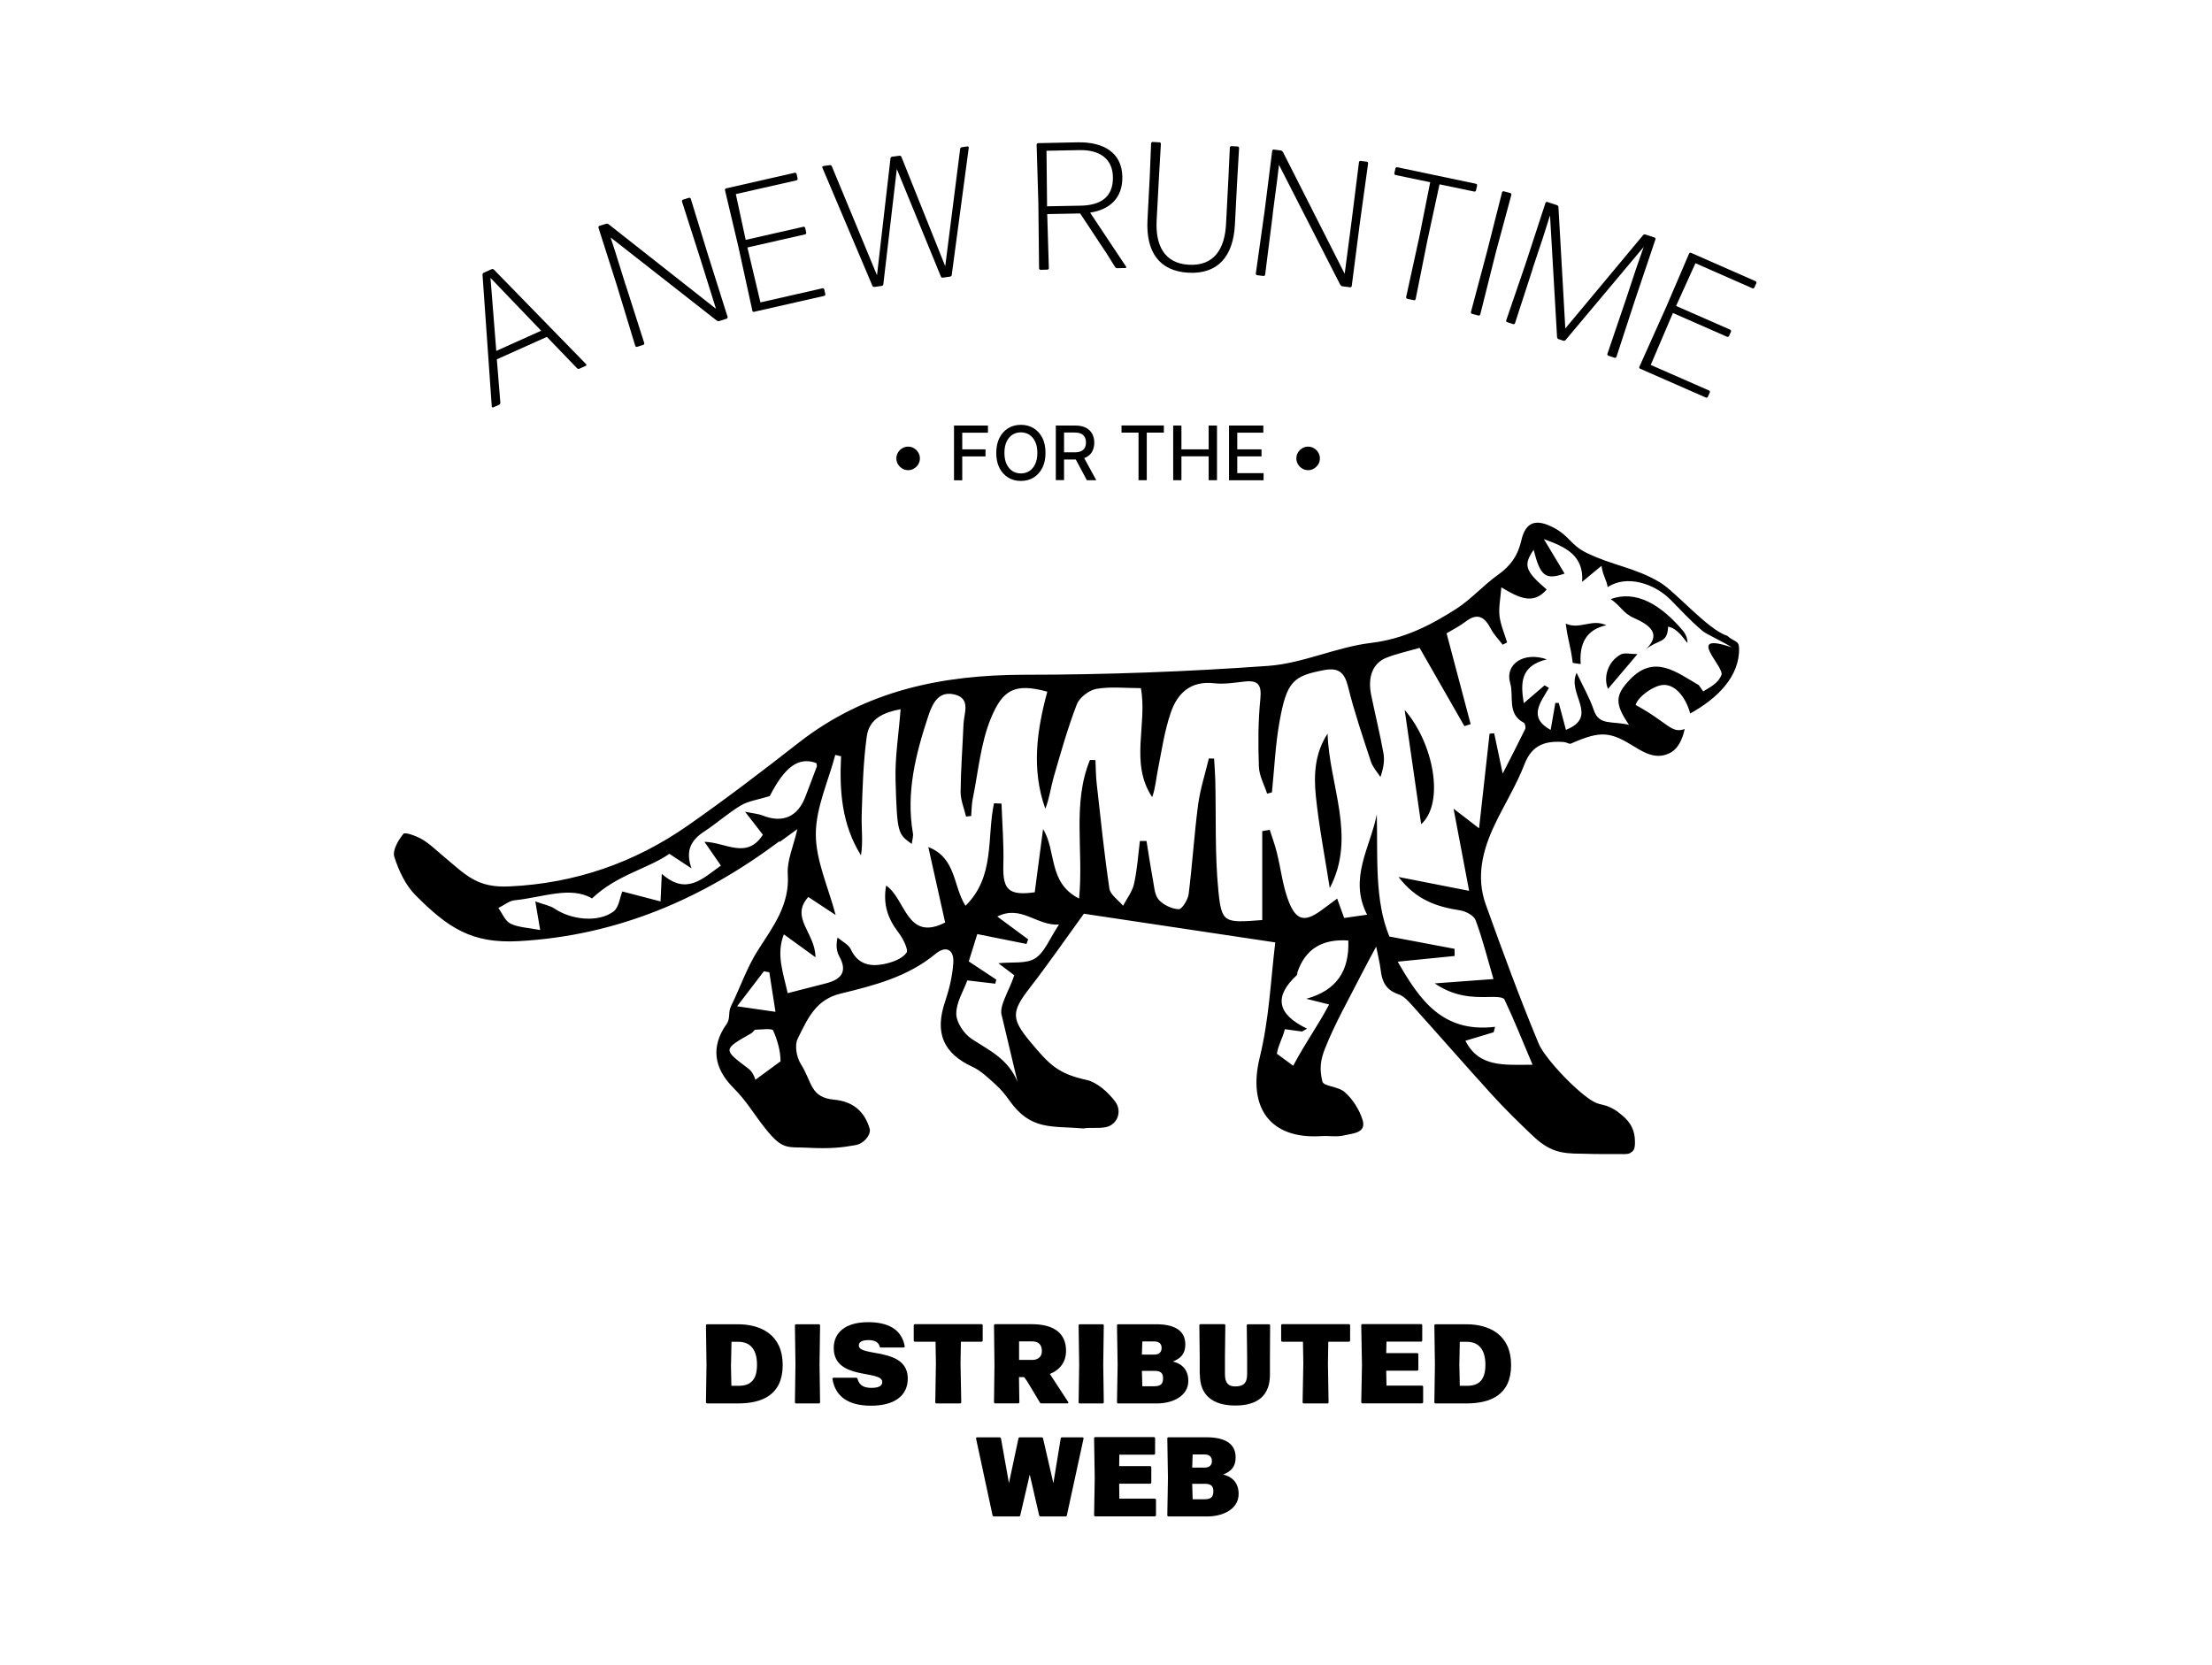 <?xml version="1.0" encoding="UTF-8"?>
<svg id="Layer_1" data-name="Layer 1" xmlns="http://www.w3.org/2000/svg" viewBox="0 0 244.43 184.01">
  <g>
    <path d="M86.1,92.99c-8.55,6.4-18,10.43-28.79,11.02-5.14,.28-7.75-1.41-11.41-5.09-1.1-1.11-1.85-2.72-2.33-4.24-.22-.7,.44-1.84,1.01-2.53,.18-.22,1.4,.23,2.03,.59,.79,.45,1.47,1.11,2.18,1.71,2.76,2.31,3.89,3.69,7.54,3.51,7.21-.34,13.74-2.6,19.61-6.68,4.22-2.94,8.32-6.08,12.38-9.25,7.35-5.72,15.78-7.45,24.9-7.46,8.98,0,17.97-.34,26.92-.98,3.83-.28,7.53-2.08,11.37-2.54,3.59-.43,6.56-1.93,9.43-3.78,1.65-1.06,2.99-2.61,4.6-3.75,1.37-.97,2.18-2.1,2.56-3.76,.49-2.17,1.69-2.47,3.68-1.39,1.66,.9,1.8,1.87,3.5,2.71,2.94,1.44,5.28,1.6,8.1,3.25,1.74,1.02,5.37,5.29,7.48,5.93,.76,.7,1.28,.47,1.31,1.37,.08,3.1-2.37,5.55-5.4,7.22-.44-1.67-1.71-3.54-3.39-3.09-.94,.25-2.41,1.29-2.64,2.15,3.58,1.94,3.92,3.2,5.42,2.66-.12,.6-.32,1.1-.51,1.47-.25,.49-.63,.92-1.11,1.17-1.47,.76-2.78,.02-3.9-.67-2.66-1.65-3.68-1.86-7.05-.36-.18,.08-.49-.15-.74-.17-2-.16-3.54,.24-4.39,2.44-.89,2.32-2.24,4.47-3.31,6.73-1.34,2.82-2.06,5.77-.96,8.81,1.85,5.15,3.73,10.29,5.83,15.33,.57,1.36,2.79,3.72,3.9,4.73,3.14,2.87,2.66,1.4,4.74,2.74,.75,.6,1.93,1.36,2,3.21,.04,1.06-.14,1.18-.55,1.44-.24,.15-.94,.1-1.23,.1-.68,0-2.41,.02-4.06-.04-2.36,.01-3.63-.25-5.48-2.01-1.53-1.45-3.04-2.93-4.46-4.49-2.93-3.22-5.79-6.51-8.7-9.74-.48-.53-1.01-1.17-1.65-1.38-1.36-.46-1.82-1.38-1.96-2.66-.1-.85-.32-1.68-.5-2.61-.64,1.2-1.2,2.22-1.73,3.26-1.34,2.64-2.82,5.23-3.91,7.97-.53,1.33-.64,2.29-.31,3.67,.13,.57,1.71,.52,2.47,1.18,.89,.78,1.63,1.95,1.98,3.09,.44,1.44-1.1,1.47-1.92,1.67-.98,.25-1.67,.04-2.71,.11-5.62,.34-8.07-3.19-6.75-8.64,1.07-4.4,1.19-8.3,1.73-12.77-7.5-1.12-14.52-2.17-21.15-3.17-2.06,2.84-3.92,5.54-5.93,8.13-2.09,2.7-2.15,3.45,.08,6.11,2.05,2.45,2.99,3.44,6.19,4.14,1.05,.23,2.35,1.32,3.14,2.41s.19,2.56-1.07,2.8c-.9,.17-1.66,0-2.46,.14-3.47-.3-5.83,.27-8.2-3.12-.44-.62-.92-1.21-1.49-1.72-.81-.72-1.61-1.53-2.57-1.97-3.24-1.5-4.2-3.77-3.02-7.23,.46-1.36,.8-2.8,.9-4.23,.11-1.51-.81-1.98-1.97-1.02-3.07,2.54-6.75,3.48-10.49,4.39-2.7,.66-3.59,2.65-4.74,5-.35,.71-.12,2.03,.34,2.76,1.29,2.04,1.03,3.71,3.69,3.96,2.02,.19,3.37,1.23,3.95,3.28,.07,.71-.71,1.61-1.63,1.75-1.38,.24-2.61,.42-5.28,.28-2.24-.11-2.73,.29-4.67-2.16-1.39-1.76-1.95-2.89-3.52-4.48-2.14-2.16-2.5-4.53-.73-7.03,.45-.64,.14-1.28,.49-1.98,1.01-2.05,1.75-4.26,2.97-6.17,1.67-2.62,3.53-5,3.3-8.42-.1-1.48,.61-3.02,1.06-4.97-.89,.65-1.41,1.02-1.93,1.4Zm102.11-16.58c.55-.37,1.58-.79,1.99-1.76,.09-.09-.09,.09,0,0,.59,.32-.66-.36,0,0,.54-.84-4.21-4.94,1.18-3.1-.96-.63-2.83-1.46-3.26-1.83-1.54-1.33-2.12-2.03-3.55-3.47-1.74-1.74-4.81-2.78-6.92-1.36-.11-.8-.53-1.26-.68-2.36-.85,.7-1.18,.97-2.14,1.77,.21-2.97-1.91-3.88-4.23-4.72,.77,1.28,1.54,2.56,2.29,3.81-2.1,.73-2.68,.31-3.42-2.63-1.16,1.71-.96,2.32,1.44,4.39-1.46,1.7-3,.97-5.01-.24-.1,1.29-.31,2.25-.2,3.17,.12,.99,.55,1.95,.84,2.92l-.49,.25c-.45-.59-.98-1.13-1.32-1.78-.68-1.29-1.46-1.79-2.78-.77-.66,.51-1.44,.89-2.1,1.29,.91,3.44,1.79,6.74,2.66,10.04-.23,.07-.46,.15-.69,.22-1.64-2.86-3.27-5.71-4.95-8.65-1.24,.36-2.46,.62-3.6,1.06-1.56,.59-2.17,2.12-1.75,4.16,.44,2.13,.96,4.25,1.35,6.39,.15,.8,.02,1.66-.33,2.66-.36-.56-.85-1.08-1.05-1.7-.9-2.75-1.84-5.49-2.53-8.29-.38-1.55-1.04-2.12-2.61-1.83-3.48,.65-4.16,1.27-4.96,5.7-.46,2.57-.57,5.21-.84,7.82-.18,.05-.35,.09-.53,.14-.32-.99-.87-1.97-.91-2.97-.09-2.49-.09-4.99,.16-7.47,.15-1.54-.18-2.12-1.73-1.95-1.12,.12-2.26,.32-3.36,.19-2.59-.3-4.07,1.09-4.8,3.23-.7,2.03-1.01,4.2-1.43,6.32-.2,1-.27,2.03-.63,3.04-2.51-3.77-.51-8.05-1.25-12.05-1.75,0-3.36-.19-4.9,.08-.82,.14-1.87,.94-2.17,1.69-1.01,2.62-1.78,5.35-2.56,8.05-.33,1.15-.47,2.36-.93,3.51-1.56-4.38-.93-8.69,.22-12.94-3.62-.99-4.92-.2-6.22,2.91-1.16,2.8-1.41,5.98-2.03,8.99-.12,.6-.11,1.23-.16,1.84-.19,.02-.38,.04-.57,.06-.21-.91-.61-1.82-.6-2.73,.02-2.5,.22-4.99,.32-7.49,.05-1.18,.81-2.74-.86-3.23-1.75-.51-2.5,.73-3.02,2.3-1.4,4.24-2.49,8.48-1.71,13,.06,.35-.08,.74-.13,1.18-1.52-1.11-1.62-1.1-1.79-7.08-.07-2.52,.35-5.06,.56-7.81-1.78,.33-3.47,.99-3.74,3.01-.39,2.85-.47,5.74-.56,8.62-.05,1.49,.17,2.99-.08,4.52-2.13-3.41-2.39-7.13-2.2-10.95-.21-.05-.43-.1-.64-.15-.77,2.92-2.15,5.84-2.15,8.76,0,2.92,1.38,5.85,2.19,8.93-.95-.62-1.94-1.28-3.02-1.99-2.06,2.3,.78,3.94,.79,6.66-1.34-.97-2.32-1.68-3.49-2.53-.88,2.21-.06,4.29,.42,6.5,1.47-.38,2.84-.73,4.21-1.08,1.64-.42,2.46-1.22,1.5-2.98-.3-.54-.4-1.19-.2-2.09,.5,.43,1.22,.77,1.47,1.31,.77,1.66,2.13,1.93,3.63,1.63,.91-.18,2-.56,2.51-1.24,.27-.35-.4-1.63-.91-2.3-1.14-1.49-1.7-3.07-1.33-5.14,2.17,1.45,2.25,6.26,6.52,4.08-.63-2.82-1.21-5.42-1.86-8.34,3.12,1.22,2.72,4.33,4.11,6.49,3.29-3.23,2.34-7.55,3.15-11.33,.28,.01,.56,.03,.83,.04,.08,2.28,.27,4.56,.2,6.84-.07,2.68,.6,3.36,3.47,2.96,.3-2.31,.61-4.64,.92-6.98,1.5,2.39,.52,5.93,3.98,7.67,.52-5.31-.78-10.49,1.2-15.31,.2,0,.4,0,.61,.01,.04,.88,.04,1.76,.14,2.63,.43,3.86,.83,7.73,1.4,11.57,.1,.69,.99,1.27,1.51,1.9,.42-.8,1.02-1.56,1.21-2.41,.35-1.55,.45-3.16,.65-4.75h.73c.23,1.41,.44,2.83,.7,4.24,.15,.78,.18,1.71,.65,2.25,.51,.58,1.45,1.02,2.21,1.05,.36,.01,1.02-1.05,1.1-1.69,.41-3.27,.61-6.57,1.04-9.84,.23-1.73,.78-3.42,1.19-5.13,.19,0,.38,.02,.58,.02,.04,.78,.11,1.57,.13,2.35,.1,4.08-.06,8.18,.34,12.23,.36,3.61,.63,3.58,4.85,3.26v-9.83c.28-.05,.55-.09,.83-.14,.27,.85,.58,1.68,.79,2.54,.46,1.84,.65,3.79,1.36,5.52,.83,2.02,1.8,2.11,3.54,.84,.53-.39,1.05-.78,1.76-1.3,.27,.75,.48,1.33,.77,2.14,.69-.1,1.43-.2,2.54-.36-2.07-3.99,.34-7.41,1.07-11.09,.11,4.74-.26,9.53,1.39,13.5,2.67,.5,4.93,.93,7.2,1.36,0,.26,0,.53,.01,.79-2.01,.2-4.01,.4-6.29,.63,2.38,4.14,4.9,7.9,10.76,7.2l-.16,.6c-1.03,.31-2.05,.62-3.12,.94,1.52,2.98,4.28,2.65,7.42,2.65-1.1-2.6-2.03-4.95-3.11-7.22-.14-.28-1.05-.29-1.6-.27-2.02,.06-3.98-.05-6.1-1.5,2.47-.18,4.49-.33,6.49-.48-.69-2.37-1.22-4.48-1.97-6.5-.19-.52-1.08-.99-1.71-1.09-2.51-.39-4.81-1.09-6.81-3.69,2.8,.55,5.04,.99,7.8,1.53-.61-3.2-1.12-5.91-1.72-9.08,.99,.76,1.71,1.32,2.82,2.17,.4-3.66,.78-7.06,1.16-10.46,.17-.01,.34-.03,.51-.04,.31,1.46,.61,2.92,.94,4.45,.88-1.72,1.7-3.31,2.48-4.91,.09-.18,0-.64-.15-.71-1.88-.97-1.07-2.93-1.5-4.37-.62-2.08,1.48-3.53,4.05-2.63-2.95,.71-2.91,2.65-2.55,4.84,.8-.69,1.55-1.33,2.3-1.97,.16,.09,.32,.19,.48,.28-.92,1.61-2.35,3.25,.19,4.65,.17-.96,.35-1.98,.52-2.99,.13,0,.26,0,.38,.01,.26,.98,.52,1.95,.79,2.97,3.72-1.49,.07-3.98,1.18-6.3,.76,1.61,1.46,2.81,1.89,4.1,.6,1.77,1.96,1.18,3.9,1.65-1.56-2.29-1.59-3.25,.1-5.01,2.7-2.82,5.11-.83,7.61,.62M59.15,99.62c.96,.35,1.63,.46,2.14,.8,1.85,1.25,4.84,1.56,6.51,.31,.59-.44,.69-1.53,.97-2.21,1.35,.35,2.7,.7,4.22,1.1,.06-1.22,.09-1.91,.14-3.05,2.72,2.42,4.49,.54,6.53-.91-.57-.83-1.11-1.6-1.82-2.63,2.36,.06,4.68,1.99,6.46-.78-.47-.61-1.05-1.35-1.97-2.54,.98,.2,1.47,.23,1.9,.4,2.23,.9,3.92,.18,4.77-2.07,.42-1.11,.85-2.21,1.26-3.33,.04-.1-.03-.25-.05-.38-1.98-.73-3.5,.43-5.15,3.65-1.34,.41-2.37,.54-3.19,1.03-1.41,.84-2.65,1.97-4.03,2.87-1.47,.96-2.13,2.09-1.43,4.09-.75-.5-1.5-.99-2.44-1.61-2.44,1.68-5.78,2.3-8.55,4.93-2.37-1.4-5.45-.11-8.53,.2-.63,.06-1.22,.56-1.82,.86,.44,.6,.76,1.45,1.35,1.73,.9,.43,2,.45,3.27,.7-.2-1.18-.33-1.93-.54-3.17Zm51.57,12.71c-.41-1.09,.79-2.79,1.36-4.55-.31-.23-.96-.73-1.76-1.33,1.55-.16,3.1,.09,4.07-.54,1.06-.68,1.59-2.18,2.63-3.73-2.52,.14-4.16-2.22-6.82-.89,1.2,.89,2.3,1.71,3.41,2.52l-.18,.51c-1.74-.35-3.48-.7-5.44-1.09-.31,1-.63,2.03-.94,3.02,1.1,.73,2.07,1.37,3.04,2.01-.04,.15-.07,.3-.11,.45-.97-.11-1.94-.22-3.09-.36-.41,1.14-1.23,2.42-1.22,3.69,0,.95,.86,2.23,1.71,2.78,1.99,1.3,4.04,2.22,5.06,4.75m30.46-1.79c1.43-2.69,2.65-4.28,3.97-6.77-1.04-.26-1.78-.44-2.52-.63,3.34-.92,4.77-3.08,4.64-6.44-2.92-.2-4.74,.96-5.61,3.47-.04,.12-.02,.3-.1,.38-2.46,2.28-2.26,4.26,1.15,5.89-.18,.11-.36,.22-.55,.32-.64-.09-1.27-.17-1.9-.26-.3,1.15-.66,1.55-.89,2.71m-54.84,.84c0-1.15-.35-2.34-.81-3.4-.12-.27-1.28-.11-1.96-.09-.15,0-.27,.28-.44,.38-3.18,1.81-3.17,1.79-.35,3.91,.37,.28,.66,.78,.78,1.24m1.54-11.88l-.6-.11c-.98,1.28-1.96,2.57-2.96,3.87,1.44,.21,2.55,.37,4.24,.61-.26-1.68-.47-3.03-.68-4.37Z"/>
    <path d="M146.95,98.13c2.97-5.68-.07-11.32-.25-17.05-1.4,2.12-1.54,4.52-1.3,6.87,.35,3.41,1.01,6.79,1.54,10.18Z"/>
    <path d="M181.8,71.81c1.52-1.24,2.45-.64,2.53-2.56,1.01,.21,1.6,1.16,2.13,1.81,.15-.03,0,0,0,0,.04-.31-.12-.92-.48-1.34-2.48-2.93-5.2-4.53-8-3.51,1.13,.74,1.32,1.54,2.6,2.1,1.72,.76,3.11,1.77,1.22,3.51Z"/>
    <path d="M155.22,78.46c.6,4.18,1.2,8.37,1.82,12.63,2.63-2.37,1.37-8.97-1.82-12.63Z"/>
    <path d="M177.49,69.09c-1.64-.74-2.91,.53-4.47-.17,.26,2.04,.51,2.27,.77,4.34,.29,.04,.59,.09,.88,.13-.16-2.18,.54-3.79,2.82-4.29Z"/>
    <path d="M177.69,76.13c.94-1.11,1.92-2.27,3.25-3.84-.77,0-1.43-.19-1.85,.04-1.42,.77-1.95,2.54-1.4,3.8Z"/>
  </g>
  <g>
    <path d="M100.35,51.96c-.24,0-.46-.06-.65-.18s-.35-.27-.47-.47-.18-.41-.18-.65,.06-.46,.18-.65c.12-.2,.27-.35,.47-.47,.2-.12,.41-.18,.65-.18s.46,.06,.65,.18c.2,.12,.35,.27,.47,.47,.12,.2,.18,.41,.18,.65s-.06,.46-.18,.65c-.12,.2-.27,.35-.47,.47s-.41,.18-.65,.18Z"/>
    <path d="M105.42,53.07v-6.04h3.75v.79h-2.84v1.84h2.57v.78h-2.57v2.64h-.91Z"/>
    <path d="M115.53,50.05c0,.65-.12,1.2-.35,1.66-.24,.46-.56,.82-.97,1.07-.41,.25-.88,.37-1.4,.37s-.99-.12-1.4-.37c-.41-.25-.73-.61-.97-1.07-.24-.46-.35-1.02-.35-1.66s.12-1.2,.35-1.66c.24-.46,.56-.82,.97-1.07,.41-.25,.88-.37,1.4-.37s.99,.12,1.4,.37c.41,.25,.73,.6,.97,1.07,.24,.46,.35,1.02,.35,1.66Zm-.9,0c0-.49-.08-.91-.24-1.24s-.38-.59-.65-.77c-.27-.17-.58-.26-.93-.26s-.66,.09-.93,.26c-.27,.17-.49,.43-.65,.77s-.24,.75-.24,1.24,.08,.91,.24,1.24,.37,.59,.65,.77,.58,.26,.93,.26,.66-.09,.93-.26,.49-.43,.65-.77,.24-.75,.24-1.24Z"/>
    <path d="M116.67,53.07v-6.04h2.15c.47,0,.86,.08,1.17,.24,.31,.16,.54,.38,.7,.67,.15,.28,.23,.61,.23,.98s-.08,.7-.23,.98c-.15,.28-.39,.5-.7,.65-.31,.16-.7,.23-1.17,.23h-1.63v-.79h1.55c.29,0,.54-.04,.72-.13,.19-.08,.32-.21,.41-.37,.09-.16,.13-.35,.13-.58s-.04-.43-.13-.59c-.09-.17-.22-.3-.41-.39-.19-.09-.43-.13-.73-.13h-1.15v5.26h-.91Zm2.98-2.73l1.49,2.73h-1.04l-1.46-2.73h1.01Z"/>
    <path d="M123.93,47.81v-.79h4.68v.79h-1.89v5.26h-.91v-5.26h-1.88Z"/>
    <path d="M129.64,53.07v-6.04h.91v2.63h3.01v-2.63h.92v6.04h-.92v-2.64h-3.01v2.64h-.91Z"/>
    <path d="M135.81,53.07v-6.04h3.79v.79h-2.88v1.84h2.68v.78h-2.68v1.85h2.91v.79h-3.82Z"/>
    <path d="M144.55,51.96c-.24,0-.46-.06-.65-.18-.2-.12-.35-.27-.47-.47-.12-.2-.18-.41-.18-.65s.06-.46,.18-.65c.12-.2,.27-.35,.47-.47,.2-.12,.41-.18,.65-.18s.46,.06,.65,.18c.2,.12,.35,.27,.47,.47,.12,.2,.18,.41,.18,.65s-.06,.46-.18,.65-.27,.35-.47,.47c-.2,.12-.41,.18-.65,.18Z"/>
  </g>
  <g>
    <path d="M78.15,155.1c-.09,0-.14-.04-.14-.14l.06-4.11-.06-4.36c0-.1,.05-.14,.14-.14h3.37c2.57,0,4.97,1.16,4.97,4.5s-2.31,4.25-4.95,4.25h-3.4Zm2.62-4.3l.05,2.35h.83c1.27,0,2-.64,2-2.32,0-1.8-.84-2.54-2.05-2.54h-.77l-.05,2.51Z"/>
    <path d="M90.62,154.96c0,.1-.05,.14-.14,.14h-2.5c-.09,0-.14-.04-.14-.14l.06-4.15-.06-4.32c0-.1,.05-.14,.14-.14h2.5c.09,0,.14,.04,.14,.14l-.06,4.32,.06,4.15Z"/>
    <path d="M91.99,152.41c-.01-.1,.04-.15,.12-.15h2.5c.08,0,.12,.04,.15,.12,.18,.71,.7,1,1.52,1,.77,0,1.21-.19,1.21-.65,0-1.38-5.36-.14-5.36-3.76,0-1.7,1.29-2.85,3.8-2.85,2.1,0,3.69,.72,4.04,2.65,.01,.1-.04,.15-.12,.15h-2.51c-.08,0-.12-.04-.14-.12-.1-.45-.52-.7-1.25-.7-.6,0-1.05,.16-1.05,.6,0,1.29,5.41,.14,5.41,3.65,0,1.91-1.49,3-4.06,3s-3.95-1.06-4.26-2.94Z"/>
    <path d="M106.22,154.96c0,.1-.05,.14-.14,.14h-2.59c-.09,0-.14-.04-.14-.14l.07-4.29-.04-2.39h-2.27c-.09,0-.14-.05-.14-.14v-1.66c0-.09,.05-.14,.14-.14h7.34c.09,0,.14,.05,.14,.14v1.66c0,.09-.05,.14-.14,.14h-2.27l-.04,2.39,.08,4.29Z"/>
    <path d="M118.03,154.93c.06,.09,.03,.16-.09,.16h-2.87c-.08,0-.12-.01-.16-.09l-1.41-2.35-.33-.46h-.57l.04,2.76c0,.1-.05,.14-.14,.14h-2.52c-.09,0-.14-.04-.14-.14l.05-4.1-.05-4.37c0-.1,.05-.14,.14-.14h4.01c2.46,0,3.81,.99,3.81,2.94,0,1.19-.62,2.09-1.79,2.56l2.02,3.09Zm-5.42-6.69v2.05s1.5,0,1.5,0c.45,0,1.02-.26,1.02-.95,0-.77-.39-1.1-1.1-1.1h-1.42Z"/>
    <path d="M121.97,154.96c0,.1-.05,.14-.14,.14h-2.5c-.09,0-.14-.04-.14-.14l.06-4.15-.06-4.32c0-.1,.05-.14,.14-.14h2.5c.09,0,.14,.04,.14,.14l-.06,4.32,.06,4.15Z"/>
    <path d="M123.57,155.1c-.09,0-.14-.04-.14-.14l.07-4.1-.07-4.37c0-.1,.05-.14,.14-.14h4.19c1.84,0,3.22,.58,3.22,2.22,0,1.01-.47,1.55-1.39,1.9,1.12,.25,1.72,1.02,1.72,2.14,0,1.72-1.79,2.49-3.46,2.49h-4.29Zm2.66-6.85l-.05,1.45h1.38c.51,0,.8-.26,.8-.73s-.29-.72-.8-.72h-1.32Zm-.05,3.25l.05,1.7h1.32c.7,0,.97-.25,.97-.88,0-.59-.27-.82-.97-.82h-1.38Z"/>
    <path d="M132.57,151.91v-1.99l-.04-3.44c0-.1,.05-.14,.14-.14h2.59c.09,0,.14,.04,.14,.14l-.04,3.36v2.04c0,.99,.4,1.34,1.14,1.34,.88,0,1.31-.35,1.31-1.34v-1.97l-.04-3.42c0-.1,.05-.14,.14-.14h2.3c.09,0,.14,.04,.14,.14l-.02,3.44v1.99c0,2.25-1.29,3.41-3.82,3.41s-3.92-1.16-3.92-3.41Z"/>
    <path d="M146.81,154.96c0,.1-.05,.14-.14,.14h-2.59c-.09,0-.14-.04-.14-.14l.08-4.29-.04-2.39h-2.27c-.09,0-.14-.05-.14-.14v-1.66c0-.09,.05-.14,.14-.14h7.34c.09,0,.14,.05,.14,.14v1.66c0,.09-.05,.14-.14,.14h-2.27l-.04,2.39,.07,4.29Z"/>
    <path d="M157.26,153.28v1.67c0,.09-.05,.14-.14,.14h-6.56c-.09,0-.14-.04-.14-.14l.08-4.09-.08-4.39c0-.1,.05-.14,.14-.14h6.46c.09,0,.14,.05,.14,.14v1.66c0,.09-.05,.14-.14,.14h-3.81l-.03,1.27h3.41c.09,0,.14,.05,.14,.14v1.66c0,.09-.05,.14-.14,.14h-3.41l.03,1.65h3.91c.09,0,.14,.05,.14,.14Z"/>
    <path d="M158.64,155.1c-.09,0-.14-.04-.14-.14l.06-4.11-.06-4.36c0-.1,.05-.14,.14-.14h3.37c2.57,0,4.97,1.16,4.97,4.5s-2.31,4.25-4.95,4.25h-3.4Zm2.62-4.3l.05,2.35h.83c1.27,0,2-.64,2-2.32,0-1.8-.84-2.54-2.05-2.54h-.78l-.05,2.51Z"/>
    <path d="M112.59,167.59h-2.76c-.08,0-.14-.05-.15-.12l-1.82-8.47c-.02-.09,.02-.15,.11-.15h2.49c.08,0,.14,.05,.15,.12l.88,4.94,1.05-4.94c.01-.08,.07-.12,.15-.12h2.42c.08,0,.14,.05,.15,.12l1.14,4.95,.81-4.95c.01-.08,.07-.12,.15-.12h2.26c.09,0,.14,.06,.11,.15l-1.84,8.47c-.01,.08-.07,.12-.15,.12h-2.76c-.07,0-.14-.05-.15-.12l-1.04-4.51-1.05,4.51c-.01,.08-.08,.12-.15,.12Z"/>
    <path d="M127.74,165.77v1.67c0,.09-.05,.14-.14,.14h-6.56c-.09,0-.14-.04-.14-.14l.07-4.09-.07-4.39c0-.1,.05-.14,.14-.14h6.46c.09,0,.14,.05,.14,.14v1.66c0,.09-.05,.14-.14,.14h-3.81l-.02,1.27h3.41c.09,0,.14,.05,.14,.14v1.66c0,.09-.05,.14-.14,.14h-3.41l.02,1.65h3.91c.09,0,.14,.05,.14,.14Z"/>
    <path d="M129.13,167.59c-.09,0-.14-.04-.14-.14l.07-4.1-.07-4.37c0-.1,.05-.14,.14-.14h4.19c1.84,0,3.22,.58,3.22,2.22,0,1.01-.47,1.55-1.39,1.9,1.12,.25,1.72,1.02,1.72,2.14,0,1.72-1.79,2.49-3.46,2.49h-4.29Zm2.66-6.85l-.05,1.45h1.38c.51,0,.8-.26,.8-.72s-.29-.73-.8-.73h-1.32Zm-.05,3.25l.05,1.7h1.32c.7,0,.97-.25,.97-.88,0-.59-.27-.83-.97-.83h-1.38Z"/>
  </g>
  <g>
    <path d="M64.03,40.75c-.09,.04-.19,.02-.27-.06l-3.33-3.46-5.53,2.48,.39,4.78c0,.11-.04,.19-.13,.24l-.66,.29c-.07,.03-.16-.02-.16-.1l-1.02-14.54c0-.11,.04-.2,.14-.24l.86-.39c.09-.04,.19-.02,.27,.06l10.17,10.43c.07,.06,.05,.15-.03,.19l-.69,.31Zm-4.23-4.2l-5.6-5.84,.64,8.07,4.96-2.23Z"/>
    <path d="M69.12,31.43l2.07,6.48c.02,.08-.03,.18-.1,.2l-.69,.22c-.08,.02-.18-.03-.2-.1l-2.05-6.74-2.02-6.33c-.02-.08,.03-.18,.1-.2l.74-.23c.1-.03,.21,0,.29,.06l11.86,9.34-1.77-5.65-1.99-6.21c-.02-.08,.03-.18,.1-.2l.67-.21c.08-.02,.18,.03,.2,.1l1.95,6.35,2.12,6.71c.02,.08-.03,.18-.1,.2l-.82,.26c-.1,.03-.21,0-.29-.06l-11.72-9.18,.52,1.6,1.12,3.59Z"/>
    <path d="M83.33,34.47c-.08,.02-.17-.04-.19-.12l-1.55-7.09-1.48-6.25c-.02-.08,.04-.17,.12-.19l7.6-1.73c.08-.02,.17,.04,.19,.12l.12,.53c.02,.08-.04,.17-.12,.19l-6.71,1.52,1.09,5.06,6.38-1.45c.08-.02,.17,.04,.19,.12l.12,.53c.02,.08-.04,.17-.12,.19l-6.38,1.45,1.44,6.07,6.86-1.56c.08-.02,.17,.04,.19,.12l.12,.53c.02,.08-.04,.17-.12,.19l-7.76,1.76Z"/>
    <path d="M104.19,30.69c-.1,.01-.19-.04-.22-.13l-4.87-11.88-1.49,12.73c0,.1-.08,.17-.18,.19l-.81,.11c-.1,.01-.19-.04-.22-.13l-5.53-13.06c-.03-.08,.02-.16,.1-.17l.73-.1c.1-.01,.19,.04,.22,.13l4.99,12.04,1.49-12.91c0-.1,.08-.17,.18-.19l.81-.11c.1-.01,.19,.04,.22,.13l4.84,12.08,1.65-12.96c0-.1,.08-.17,.18-.19l.63-.09c.08-.01,.15,.06,.14,.14l-1.88,14.06c0,.1-.08,.17-.18,.19l-.79,.11Z"/>
    <path d="M122.16,27.83l-2.8-4.24-3.64,.07,.18,5.98c0,.08-.08,.16-.16,.16l-.76,.02c-.08,0-.16-.08-.16-.16l-.08-7.2-.19-6.48c0-.08,.08-.16,.16-.16l4.36-.09c2.98-.06,4.9,1.22,4.95,3.78,.05,2.38-1.39,3.65-3.56,3.99l3.98,5.98c.04,.06,0,.14-.08,.14l-.9,.02c-.1,0-.2-.06-.24-.13l-1.05-1.68Zm-6.46-5.33v.3s3.7-.07,3.7-.07c2.26-.04,3.62-.97,3.58-3.17-.04-1.98-1.42-3.01-3.68-2.97l-3.66,.07,.06,5.84Z"/>
    <path d="M131.34,30.14c-3.28-.17-4.72-2.35-4.54-5.83l.25-4.83,.15-3.64c0-.08,.09-.16,.17-.15l.76,.04c.08,0,.16,.09,.15,.17l-.21,3.61-.26,4.85c-.14,2.7,.81,4.75,3.57,4.9,2.8,.15,3.96-1.79,4.1-4.49l.25-4.83,.17-3.64c0-.08,.09-.16,.17-.15l.7,.04c.08,0,.16,.09,.15,.17l-.21,3.63-.25,4.83c-.18,3.48-1.85,5.49-5.13,5.32Z"/>
    <path d="M140.65,23.62l-.85,6.74c-.01,.08-.1,.15-.18,.14l-.71-.09c-.08-.01-.15-.1-.14-.18l.98-6.97,.83-6.59c.01-.08,.1-.15,.18-.14l.77,.1c.1,.01,.19,.09,.24,.17l6.82,13.46,.77-5.87,.81-6.47c.01-.08,.1-.15,.18-.14l.69,.09c.08,.01,.15,.1,.14,.18l-.91,6.58-.9,6.98c-.01,.08-.1,.15-.18,.14l-.85-.11c-.1-.01-.19-.09-.24-.17l-6.77-13.25-.2,1.67-.49,3.73Z"/>
    <path d="M155.5,33.02c-.08-.02-.14-.11-.12-.19l1.44-6.57,1.22-6.12-3.84-.8c-.08-.02-.14-.11-.12-.19l.12-.55c.02-.08,.11-.14,.19-.12l8.71,1.83c.08,.02,.14,.11,.12,.19l-.12,.55c-.02,.08-.11,.14-.19,.12l-3.84-.8-1.32,6.1-1.32,6.59c-.02,.08-.11,.14-.19,.12l-.74-.16Z"/>
    <path d="M162.65,34.68c-.08-.02-.13-.12-.11-.19l1.82-6.84,1.62-6.4c.02-.08,.12-.13,.19-.11l.72,.19c.08,.02,.13,.12,.12,.2l-1.72,6.37-1.72,6.86c-.02,.08-.12,.13-.2,.11l-.72-.19Z"/>
    <path d="M169.37,29.69l-1.96,6.03c-.03,.08-.13,.13-.2,.1l-.67-.22c-.08-.02-.13-.13-.1-.2l2.14-6.25,2.2-6.73c.03-.08,.13-.13,.2-.1l1.06,.35c.1,.03,.15,.11,.17,.2l.76,13.43,8.6-10.32c.06-.06,.16-.1,.25-.06l1.01,.33c.08,.03,.13,.13,.1,.2l-2.26,6.71-2.05,6.28c-.02,.08-.13,.13-.2,.1l-.7-.23c-.08-.03-.13-.13-.1-.2l2.04-6,1.14-3.44,.83-2.38-8.64,10.3c-.06,.06-.16,.1-.25,.06l-.51-.17c-.1-.03-.15-.11-.17-.2l-.78-13.48-.78,2.46-1.14,3.42Z"/>
    <path d="M181.23,40.75c-.07-.03-.12-.14-.08-.21l2.97-6.62,2.53-5.9c.03-.07,.14-.11,.21-.08l7.14,3.14c.07,.03,.11,.14,.08,.21l-.22,.49c-.03,.07-.14,.11-.21,.08l-6.3-2.77-2.14,4.72,5.99,2.63c.07,.03,.11,.14,.08,.21l-.22,.49c-.03,.07-.14,.11-.21,.08l-5.99-2.63-2.45,5.74,6.45,2.83c.07,.03,.11,.14,.08,.21l-.22,.49c-.03,.07-.14,.11-.21,.08l-7.29-3.2Z"/>
  </g>
</svg>